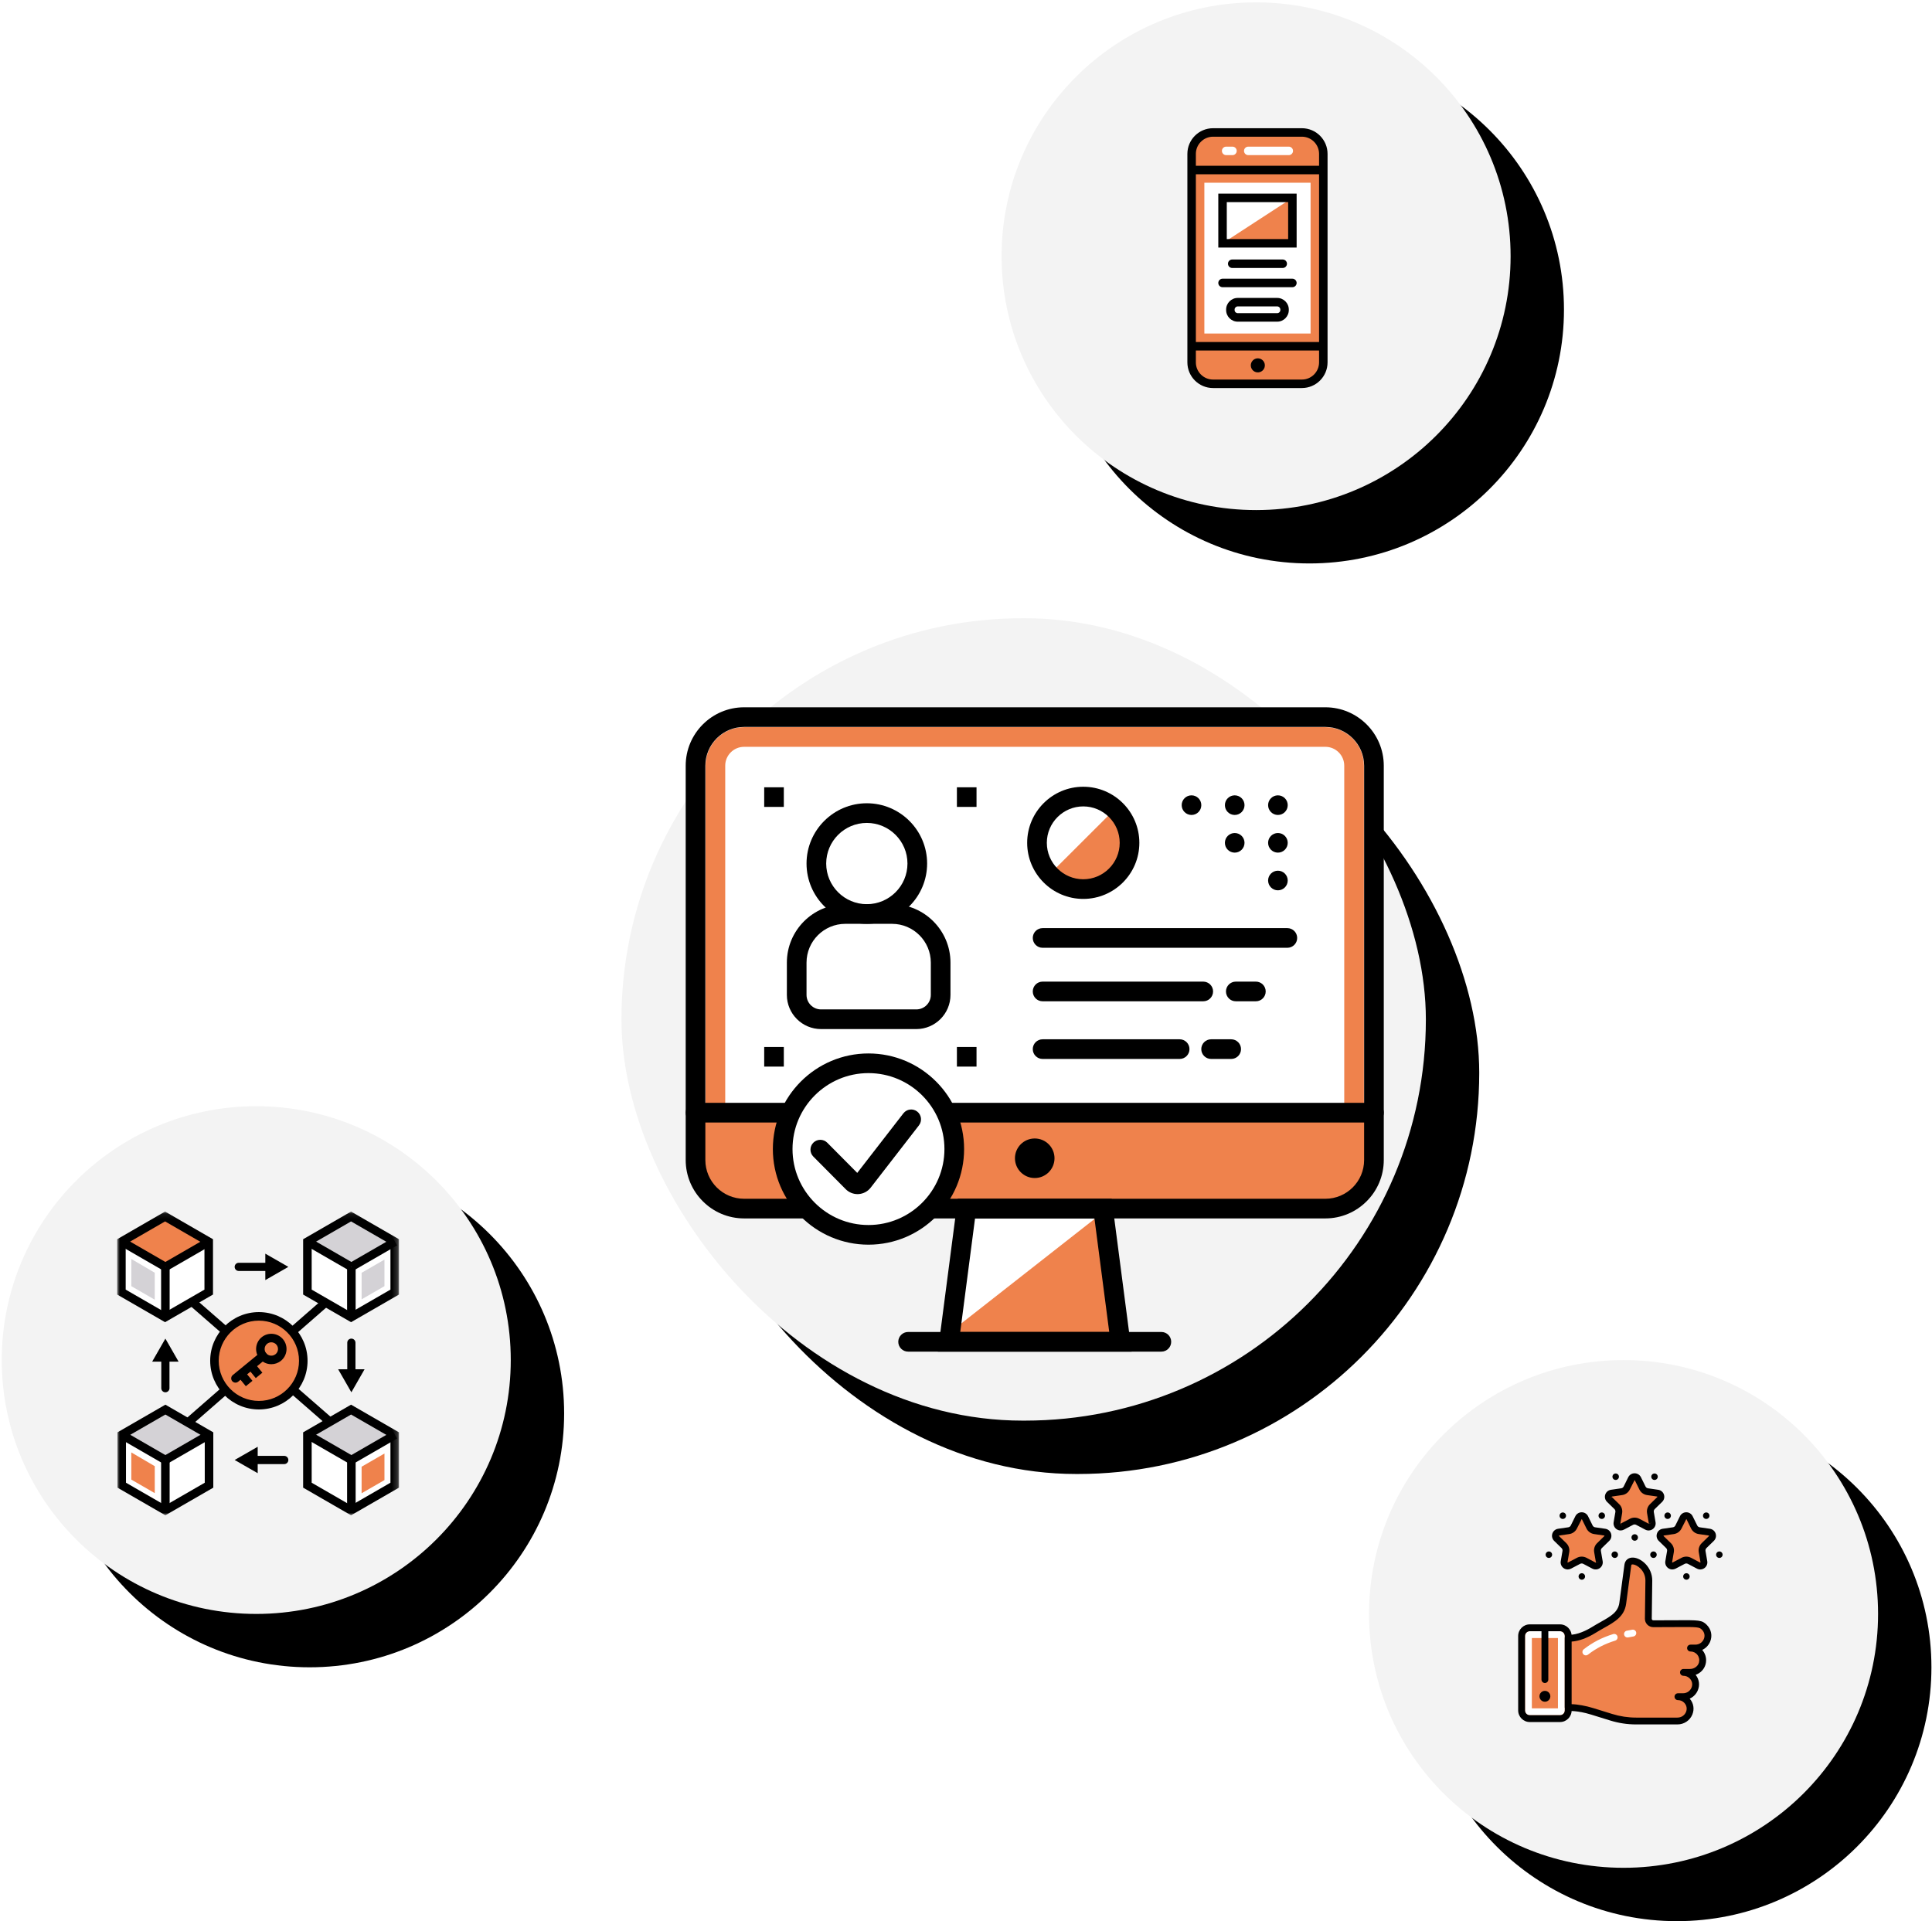 <?xml version="1.0" encoding="UTF-8"?>
<svg width="362px" height="360px" viewBox="0 0 362 360" version="1.1" xmlns="http://www.w3.org/2000/svg" xmlns:xlink="http://www.w3.org/1999/xlink">
    <!-- Generator: Sketch 55.1 (78136) - https://sketchapp.com -->
    <title>Illustration/EvaluationHero</title>
    <desc>Created with Sketch.</desc>
    <defs>
        <ellipse id="path-1" cx="48.414" cy="47.571" rx="47.687" ry="47.571"></ellipse>
        <filter x="-5.2%" y="-5.3%" width="121.0%" height="121.0%" filterUnits="objectBoundingBox" id="filter-2">
            <feOffset dx="10" dy="10" in="SourceAlpha" result="shadowOffsetOuter1"></feOffset>
            <feColorMatrix values="0 0 0 0 0   0 0 0 0 0   0 0 0 0 0  0 0 0 0.1 0" type="matrix" in="shadowOffsetOuter1"></feColorMatrix>
        </filter>
        <polygon id="path-3" points="0 49.227 49.227 49.227 49.227 -5.68434189e-14 0 -5.68434189e-14"></polygon>
        <ellipse id="path-5" cx="47.687" cy="47.571" rx="47.687" ry="47.571"></ellipse>
        <filter x="-5.2%" y="-5.3%" width="121.0%" height="121.0%" filterUnits="objectBoundingBox" id="filter-6">
            <feOffset dx="10" dy="10" in="SourceAlpha" result="shadowOffsetOuter1"></feOffset>
            <feColorMatrix values="0 0 0 0 0   0 0 0 0 0   0 0 0 0 0  0 0 0 0.1 0" type="matrix" in="shadowOffsetOuter1"></feColorMatrix>
        </filter>
        <polygon id="path-7" points="0 56.783 56.783 56.783 56.783 0 0 0"></polygon>
        <rect id="path-9" x="0.304" y="0.304" width="150.724" height="150.359" rx="75.179"></rect>
        <filter x="-3.3%" y="-3.3%" width="113.3%" height="113.3%" filterUnits="objectBoundingBox" id="filter-10">
            <feOffset dx="10" dy="10" in="SourceAlpha" result="shadowOffsetOuter1"></feOffset>
            <feColorMatrix values="0 0 0 0 0   0 0 0 0 0   0 0 0 0 0  0 0 0 0.1 0" type="matrix" in="shadowOffsetOuter1"></feColorMatrix>
        </filter>
        <polygon id="path-11" points="0 141.893 141.461 141.893 141.461 0.432 0 0.432"></polygon>
        <ellipse id="path-13" cx="47.687" cy="47.571" rx="47.687" ry="47.571"></ellipse>
        <filter x="-5.2%" y="-5.3%" width="121.0%" height="121.0%" filterUnits="objectBoundingBox" id="filter-14">
            <feOffset dx="10" dy="10" in="SourceAlpha" result="shadowOffsetOuter1"></feOffset>
            <feColorMatrix values="0 0 0 0 0   0 0 0 0 0   0 0 0 0 0  0 0 0 0.1 0" type="matrix" in="shadowOffsetOuter1"></feColorMatrix>
        </filter>
        <polygon id="path-15" points="0 57 52.807 57 52.807 0.083 0 0.083"></polygon>
    </defs>
    <g id="BTTV" stroke="none" stroke-width="1" fill="none" fill-rule="evenodd">
        <g id="Desktop/Features/Evaluation" transform="translate(-641, -252)">
            <g id="Herp-Copy" transform="translate(0, 103)">
                <g id="Illustration/EvaluationHero" transform="translate(626, 135)">
                    <g id="Hero-Image" transform="translate(15.328, 14.016)">
                        <g id="Group-4" transform="translate(255.464, 254.845)">
                            <g id="Oval-Copy-3">
                                <use fill="black" fill-opacity="1" filter="url(#filter-2)" xlink:href="#path-1"></use>
                                <use fill="#F3F3F3" fill-rule="evenodd" xlink:href="#path-1"></use>
                            </g>
                            <g id="Illustration/Vetting" transform="translate(20.313, 19.538)">
                                <g id="Group-30" transform="translate(3.868, 0.204)">
                                    <path d="M13.863,31.961 L13.863,45.91 C13.863,46.758 13.175,47.446 12.327,47.446 L6.664,47.446 C5.816,47.446 5.129,46.758 5.129,45.91 L5.129,31.961 C5.129,31.113 5.816,30.425 6.664,30.425 L12.327,30.425 C13.175,30.425 13.863,31.113 13.863,31.961" id="Fill-1" fill="#EF824C"></path>
                                    <mask id="mask-4" fill="white">
                                        <use xlink:href="#path-3"></use>
                                    </mask>
                                    <g id="Clip-4"></g>
                                    <path d="M7.051,45.523 L11.94,45.523 L11.94,32.348 L7.051,32.348 L7.051,45.523 Z M12.327,46.805 L6.664,46.805 C6.171,46.805 5.77,46.404 5.77,45.91 L5.77,31.961 C5.77,31.468 6.171,31.066 6.664,31.066 L12.327,31.066 C12.82,31.066 13.222,31.468 13.222,31.961 L13.222,45.91 C13.222,46.404 12.82,46.805 12.327,46.805 L12.327,46.805 Z" id="Fill-3" fill="#FFFFFF" mask="url(#mask-4)"></path>
                                    <path d="M10.514,43.263 C10.514,42.7 10.058,42.244 9.495,42.244 C8.933,42.244 8.477,42.7 8.477,43.263 C8.477,43.825 8.933,44.281 9.495,44.281 C10.058,44.281 10.514,43.825 10.514,43.263" id="Fill-5" fill="#000000" mask="url(#mask-4)"></path>
                                    <path d="M6.664,31.066 C6.171,31.066 5.77,31.468 5.77,31.961 L5.77,45.91 C5.77,46.404 6.171,46.805 6.664,46.805 L12.327,46.805 C12.82,46.805 13.222,46.404 13.222,45.91 L13.222,31.961 C13.222,31.468 12.82,31.066 12.327,31.066 L6.664,31.066 Z M12.327,48.087 L6.664,48.087 C5.464,48.087 4.488,47.11 4.488,45.91 L4.488,31.961 C4.488,30.761 5.464,29.784 6.664,29.784 L12.327,29.784 C13.527,29.784 14.504,30.761 14.504,31.961 L14.504,45.91 C14.504,47.11 13.527,48.087 12.327,48.087 L12.327,48.087 Z" id="Fill-6" fill="#000000" mask="url(#mask-4)"></path>
                                    <path d="M13.863,32.387 C14.031,32.365 15.792,32.604 18.702,30.8 C21.356,29.158 23.737,28.416 24.084,25.817 L25.034,18.688 C25.282,16.835 28.97,18.482 28.97,21.579 L28.876,28.724 C28.869,29.243 29.29,29.668 29.81,29.668 C38.079,29.668 38.476,29.436 39.376,30.336 C40.841,31.801 39.728,34.225 37.667,34.225 L36.783,34.225 C38.274,34.225 39.37,35.64 38.982,37.099 C38.712,38.114 37.735,38.782 36.684,38.782 L35.457,38.782 C36.084,38.782 36.653,39.036 37.067,39.45 C38.532,40.915 37.42,43.338 35.358,43.338 L34.424,43.338 C35.055,43.338 35.624,43.593 36.038,44.007 C37.496,45.479 36.386,47.895 34.325,47.895 L26.598,47.895 C25.012,47.895 23.436,47.657 21.922,47.187 L18.346,46.078 C15.541,45.209 13.824,45.393 13.863,45.395 L13.863,32.387 Z" id="Fill-7" fill="#EF824C" mask="url(#mask-4)"></path>
                                    <path d="M26.598,47.254 L34.325,47.254 C35.188,47.254 35.722,46.71 35.934,46.2 C36.189,45.589 36.058,44.937 35.583,44.458 C35.275,44.15 34.863,43.979 34.424,43.979 C34.07,43.979 33.784,43.692 33.784,43.338 C33.784,42.984 34.07,42.697 34.424,42.697 L35.358,42.697 L35.359,42.697 C36.222,42.697 36.756,42.151 36.969,41.639 C37.222,41.027 37.089,40.378 36.614,39.903 C36.304,39.593 35.893,39.422 35.457,39.422 C35.103,39.422 34.816,39.136 34.816,38.782 C34.816,38.428 35.103,38.141 35.457,38.141 L36.684,38.141 C37.471,38.141 38.177,37.633 38.363,36.934 C38.496,36.433 38.392,35.912 38.079,35.505 C37.767,35.099 37.294,34.866 36.783,34.866 C36.428,34.866 36.142,34.579 36.142,34.225 C36.142,33.871 36.428,33.584 36.783,33.584 L37.667,33.584 C38.531,33.584 39.065,33.037 39.277,32.525 C39.531,31.913 39.398,31.265 38.923,30.79 C38.419,30.285 38.186,30.261 33.93,30.292 C32.833,30.299 31.496,30.291 29.81,30.309 C29.385,30.309 28.987,30.142 28.688,29.84 C28.391,29.538 28.23,29.139 28.235,28.716 L28.329,21.57 C28.329,19.72 26.787,18.604 25.994,18.551 C25.705,18.534 25.688,18.638 25.67,18.772 L24.719,25.902 C24.399,28.3 22.618,29.303 20.555,30.463 C20.064,30.739 19.556,31.025 19.039,31.345 C17.418,32.35 15.894,32.909 14.504,33.011 L14.504,44.741 C15.58,44.757 17.203,45.053 18.535,45.466 L22.112,46.575 C23.566,47.026 25.075,47.254 26.598,47.254 M34.325,48.536 L26.593,48.536 L26.592,48.536 C24.942,48.536 23.307,48.288 21.732,47.799 L18.156,46.691 C15.555,45.885 13.963,46.028 13.948,46.03 L13.869,45.395 L13.222,45.396 L13.222,32.355 C13.222,32.001 13.509,31.714 13.863,31.714 C13.932,31.714 13.999,31.725 14.061,31.746 C15.637,31.74 17.266,30.935 18.364,30.255 C18.904,29.921 19.424,29.629 19.926,29.346 C21.835,28.272 23.213,27.497 23.448,25.732 L24.399,18.603 C24.515,17.734 25.176,17.21 26.08,17.272 C27.554,17.37 29.611,19.056 29.611,21.579 L29.517,28.732 C29.515,28.837 29.569,28.907 29.601,28.939 C29.634,28.973 29.711,29.023 29.823,29.027 C31.486,29.027 32.829,29.017 33.922,29.01 C38.447,28.979 38.922,28.975 39.829,29.883 C40.671,30.725 40.913,31.925 40.462,33.015 C40.171,33.717 39.635,34.263 38.973,34.575 C39.015,34.623 39.056,34.672 39.095,34.724 C39.653,35.449 39.838,36.375 39.602,37.263 C39.355,38.194 38.645,38.92 37.74,39.241 C38.401,40.062 38.563,41.14 38.153,42.129 C37.858,42.842 37.308,43.395 36.631,43.704 C37.358,44.541 37.545,45.668 37.117,46.694 C36.651,47.813 35.555,48.536 34.325,48.536" id="Fill-8" fill="#000000" mask="url(#mask-4)"></path>
                                    <path d="M9.495,40.772 C9.141,40.772 8.855,40.485 8.855,40.131 L8.855,30.761 C8.855,30.407 9.141,30.12 9.495,30.12 C9.849,30.12 10.136,30.407 10.136,30.761 L10.136,40.131 C10.136,40.485 9.849,40.772 9.495,40.772" id="Fill-9" fill="#000000" mask="url(#mask-4)"></path>
                                    <path d="M26.918,2.498 L27.773,4.231 C27.957,4.603 28.312,4.861 28.723,4.921 L30.636,5.199 C31.199,5.281 31.424,5.974 31.016,6.371 L29.632,7.72 C29.335,8.01 29.199,8.427 29.27,8.836 L29.596,10.742 C29.693,11.303 29.103,11.731 28.599,11.466 L26.888,10.567 C26.521,10.374 26.082,10.374 25.715,10.567 L24.004,11.466 C23.5,11.731 22.91,11.303 23.007,10.742 L23.333,8.836 C23.403,8.427 23.268,8.01 22.971,7.72 L21.586,6.371 C21.179,5.974 21.404,5.281 21.967,5.199 L23.88,4.921 C24.291,4.861 24.646,4.603 24.83,4.231 L25.685,2.498 C25.937,1.987 26.666,1.987 26.918,2.498" id="Fill-10" fill="#EF824C" mask="url(#mask-4)"></path>
                                    <path d="M22.034,5.912 L23.418,7.261 C23.866,7.699 24.071,8.328 23.965,8.945 L23.638,10.85 L24.004,11.466 L23.705,10.899 L25.417,9.999 C25.97,9.708 26.632,9.708 27.186,9.999 L28.898,10.899 L29.597,10.742 L28.965,10.85 L28.638,8.945 C28.532,8.328 28.736,7.699 29.185,7.261 L30.569,5.912 L30.544,5.833 L28.63,5.555 C28.011,5.466 27.476,5.077 27.199,4.515 L26.343,2.781 C26.338,2.77 26.33,2.756 26.301,2.756 L25.404,4.515 C25.127,5.077 24.592,5.465 23.973,5.555 L22.059,5.833 L21.586,6.371 L22.034,5.912 Z M23.683,12.188 C23.408,12.188 23.136,12.102 22.903,11.932 C22.491,11.633 22.289,11.135 22.375,10.633 L22.702,8.728 C22.736,8.527 22.669,8.322 22.523,8.179 L21.139,6.83 C20.774,6.474 20.645,5.953 20.803,5.469 C20.96,4.984 21.371,4.638 21.875,4.565 L23.788,4.287 C23.99,4.257 24.165,4.13 24.255,3.948 L25.11,2.214 C25.336,1.757 25.792,1.474 26.301,1.474 C26.81,1.474 27.267,1.757 27.493,2.214 L28.348,3.947 C28.439,4.13 28.613,4.257 28.815,4.287 L30.728,4.565 C31.232,4.638 31.642,4.984 31.8,5.469 C31.957,5.953 31.829,6.474 31.464,6.83 L30.08,8.179 C29.934,8.322 29.867,8.527 29.901,8.728 L30.228,10.633 C30.315,11.135 30.112,11.633 29.7,11.933 C29.288,12.231 28.752,12.271 28.301,12.034 L26.59,11.134 C26.409,11.039 26.193,11.039 26.013,11.134 L24.302,12.034 C24.106,12.137 23.894,12.188 23.683,12.188 L23.683,12.188 Z" id="Fill-11" fill="#000000" mask="url(#mask-4)"></path>
                                    <path d="M24.965,32.242 C24.665,32.242 24.397,32.031 24.337,31.726 C24.268,31.378 24.494,31.041 24.841,30.973 C25.177,30.906 25.519,30.844 25.868,30.785 C26.218,30.728 26.547,30.962 26.606,31.311 C26.665,31.66 26.43,31.991 26.081,32.05 C25.744,32.106 25.414,32.166 25.09,32.23 C25.048,32.238 25.006,32.242 24.965,32.242 M17.171,35.595 C16.98,35.595 16.791,35.51 16.664,35.347 C16.447,35.067 16.498,34.665 16.778,34.447 C18.443,33.154 20.194,32.251 22.289,31.605 C22.627,31.5 22.986,31.69 23.09,32.029 C23.195,32.367 23.005,32.726 22.667,32.83 C20.724,33.429 19.103,34.264 17.564,35.46 C17.447,35.55 17.309,35.595 17.171,35.595" id="Fill-12" fill="#FFFFFF" mask="url(#mask-4)"></path>
                                    <path d="M20.152,8.813 L20.152,8.813 C19.816,8.813 19.544,9.086 19.544,9.421 C19.544,9.757 19.816,10.03 20.152,10.03 C20.488,10.03 20.76,9.757 20.76,9.421 C20.76,9.086 20.488,8.813 20.152,8.813" id="Fill-13" fill="#000000" mask="url(#mask-4)"></path>
                                    <path d="M22.76,1.507 L22.76,1.507 C22.425,1.507 22.152,1.779 22.152,2.115 C22.152,2.45 22.425,2.723 22.76,2.723 C23.096,2.723 23.368,2.45 23.368,2.115 C23.368,1.779 23.096,1.507 22.76,1.507" id="Fill-14" fill="#000000" mask="url(#mask-4)"></path>
                                    <path d="M30.036,1.507 L30.036,1.507 C29.701,1.507 29.428,1.779 29.428,2.115 C29.428,2.45 29.701,2.723 30.036,2.723 C30.372,2.723 30.644,2.45 30.644,2.115 C30.644,1.779 30.372,1.507 30.036,1.507" id="Fill-15" fill="#000000" mask="url(#mask-4)"></path>
                                    <path d="M32.497,8.813 L32.497,8.813 C32.161,8.813 31.889,9.086 31.889,9.421 C31.889,9.757 32.161,10.03 32.497,10.03 C32.832,10.03 33.105,9.757 33.105,9.421 C33.105,9.086 32.832,8.813 32.497,8.813" id="Fill-16" fill="#000000" mask="url(#mask-4)"></path>
                                    <path d="M26.324,12.894 L26.324,12.894 C25.988,12.894 25.716,13.167 25.716,13.502 C25.716,13.838 25.988,14.11 26.324,14.11 C26.66,14.11 26.932,13.838 26.932,13.502 C26.932,13.167 26.66,12.894 26.324,12.894" id="Fill-17" fill="#000000" mask="url(#mask-4)"></path>
                                    <path d="M17.007,9.805 L17.863,11.538 C18.046,11.91 18.401,12.168 18.812,12.228 L20.725,12.506 C21.289,12.588 21.514,13.28 21.106,13.678 L19.722,15.027 C19.425,15.317 19.289,15.734 19.359,16.143 L19.686,18.049 C19.782,18.61 19.193,19.038 18.689,18.773 L16.978,17.874 C16.61,17.681 16.172,17.681 15.804,17.874 L14.093,18.773 C13.589,19.038 13,18.61 13.096,18.049 L13.423,16.143 C13.493,15.734 13.357,15.317 13.06,15.027 L11.676,13.678 C11.268,13.28 11.493,12.588 12.057,12.506 L13.97,12.228 C14.38,12.168 14.736,11.91 14.919,11.538 L15.775,9.805 C16.027,9.294 16.755,9.294 17.007,9.805" id="Fill-18" fill="#EF824C" mask="url(#mask-4)"></path>
                                    <path d="M16.391,17.088 C16.695,17.088 16.999,17.161 17.276,17.306 L18.987,18.206 L19.686,18.049 L19.054,18.157 L18.728,16.252 C18.621,15.635 18.826,15.005 19.275,14.568 L20.658,13.219 L20.633,13.14 L18.72,12.862 C18.101,12.772 17.565,12.383 17.288,11.822 L16.432,10.088 C16.427,10.077 16.42,10.063 16.391,10.063 L15.494,11.822 C15.217,12.383 14.682,12.772 14.062,12.862 L12.149,13.14 L12.123,13.219 L13.508,14.569 C13.956,15.005 14.16,15.634 14.054,16.252 L13.728,18.157 L13.795,18.206 L15.506,17.306 C15.783,17.161 16.087,17.088 16.391,17.088 M13.772,19.495 C13.498,19.495 13.225,19.409 12.993,19.24 C12.581,18.94 12.378,18.442 12.464,17.94 L12.791,16.035 C12.826,15.834 12.759,15.629 12.613,15.487 L11.228,14.137 C10.864,13.781 10.735,13.26 10.892,12.775 C11.05,12.291 11.461,11.945 11.965,11.871 L13.878,11.594 C14.079,11.564 14.254,11.438 14.344,11.255 L15.2,9.521 C15.425,9.064 15.882,8.781 16.391,8.781 C16.9,8.781 17.356,9.064 17.582,9.521 L18.438,11.254 C18.528,11.437 18.702,11.564 18.904,11.594 L20.817,11.871 C21.321,11.945 21.732,12.291 21.89,12.775 C22.047,13.26 21.918,13.782 21.553,14.137 L20.169,15.486 C20.023,15.629 19.956,15.834 19.991,16.035 L20.318,17.94 C20.404,18.442 20.201,18.941 19.789,19.24 C19.376,19.539 18.84,19.577 18.39,19.341 L16.679,18.441 C16.498,18.346 16.283,18.346 16.103,18.441 L14.391,19.341 C14.195,19.444 13.983,19.495 13.772,19.495" id="Fill-19" fill="#000000" mask="url(#mask-4)"></path>
                                    <path d="M10.241,16.12 L10.241,16.12 C9.905,16.12 9.633,16.393 9.633,16.728 C9.633,17.064 9.905,17.336 10.241,17.336 C10.577,17.336 10.849,17.064 10.849,16.728 C10.849,16.393 10.577,16.12 10.241,16.12" id="Fill-20" fill="#000000" mask="url(#mask-4)"></path>
                                    <path d="M12.85,8.813 L12.85,8.813 C12.514,8.813 12.242,9.086 12.242,9.421 C12.242,9.757 12.514,10.03 12.85,10.03 C13.186,10.03 13.458,9.757 13.458,9.421 C13.458,9.086 13.186,8.813 12.85,8.813" id="Fill-21" fill="#000000" mask="url(#mask-4)"></path>
                                    <path d="M22.586,16.12 L22.586,16.12 C22.25,16.12 21.978,16.393 21.978,16.728 C21.978,17.064 22.25,17.336 22.586,17.336 C22.922,17.336 23.194,17.064 23.194,16.728 C23.194,16.393 22.922,16.12 22.586,16.12" id="Fill-22" fill="#000000" mask="url(#mask-4)"></path>
                                    <path d="M16.414,20.201 L16.414,20.201 C16.078,20.201 15.806,20.474 15.806,20.809 C15.806,21.145 16.078,21.417 16.414,21.417 C16.75,21.417 17.022,21.145 17.022,20.809 C17.022,20.474 16.75,20.201 16.414,20.201" id="Fill-23" fill="#000000" mask="url(#mask-4)"></path>
                                    <path d="M36.605,9.805 L37.461,11.538 C37.644,11.91 37.999,12.168 38.41,12.228 L40.323,12.506 C40.887,12.588 41.112,13.28 40.704,13.678 L39.32,15.027 C39.023,15.317 38.887,15.734 38.957,16.143 L39.284,18.049 C39.38,18.61 38.791,19.038 38.287,18.773 L36.576,17.874 C36.208,17.681 35.77,17.681 35.402,17.874 L33.691,18.773 C33.187,19.038 32.598,18.61 32.694,18.049 L33.021,16.143 C33.091,15.734 32.955,15.317 32.658,15.027 L31.274,13.678 C30.866,13.28 31.091,12.588 31.655,12.506 L33.568,12.228 C33.978,12.168 34.334,11.91 34.517,11.538 L35.373,9.805 C35.625,9.294 36.353,9.294 36.605,9.805" id="Fill-24" fill="#EF824C" mask="url(#mask-4)"></path>
                                    <path d="M35.989,17.088 C36.293,17.088 36.597,17.161 36.874,17.306 L38.585,18.206 L38.652,18.157 L38.325,16.252 C38.219,15.634 38.424,15.005 38.873,14.568 L40.257,13.219 L40.231,13.14 L38.318,12.862 C37.698,12.772 37.163,12.383 36.886,11.821 L36.03,10.088 C36.025,10.077 36.018,10.063 35.989,10.063 L35.092,11.822 C34.815,12.383 34.28,12.772 33.66,12.862 L31.747,13.14 L31.721,13.219 L33.106,14.569 C33.554,15.006 33.758,15.635 33.652,16.252 L33.326,18.157 C33.326,18.157 33.393,18.206 33.393,18.206 L35.104,17.306 C35.381,17.161 35.685,17.088 35.989,17.088 M33.37,19.495 C33.096,19.495 32.824,19.409 32.591,19.24 C32.178,18.94 31.976,18.442 32.062,17.94 L32.389,16.035 C32.423,15.834 32.357,15.629 32.211,15.486 L30.827,14.137 C30.462,13.781 30.333,13.26 30.49,12.775 C30.648,12.291 31.059,11.945 31.563,11.871 L33.476,11.594 C33.678,11.564 33.852,11.438 33.942,11.255 L34.798,9.521 C35.023,9.064 35.48,8.781 35.989,8.781 C36.498,8.781 36.955,9.064 37.18,9.521 L38.036,11.254 C38.126,11.438 38.3,11.564 38.502,11.594 L40.415,11.871 C40.919,11.945 41.33,12.291 41.487,12.775 C41.645,13.26 41.516,13.781 41.151,14.137 L39.767,15.486 C39.621,15.629 39.554,15.834 39.589,16.035 L39.915,17.94 C40.002,18.442 39.799,18.94 39.387,19.24 C38.975,19.539 38.439,19.578 37.988,19.341 L36.277,18.441 C36.097,18.346 35.881,18.346 35.7,18.441 L33.989,19.341 C33.794,19.444 33.581,19.495 33.37,19.495" id="Fill-25" fill="#000000" mask="url(#mask-4)"></path>
                                    <path d="M29.839,16.12 L29.839,16.12 C29.503,16.12 29.231,16.393 29.231,16.728 C29.231,17.064 29.503,17.336 29.839,17.336 C30.175,17.336 30.447,17.064 30.447,16.728 C30.447,16.393 30.175,16.12 29.839,16.12" id="Fill-26" fill="#000000" mask="url(#mask-4)"></path>
                                    <path d="M39.724,8.813 L39.724,8.813 C39.388,8.813 39.116,9.086 39.116,9.421 C39.116,9.757 39.388,10.03 39.724,10.03 C40.06,10.03 40.332,9.757 40.332,9.421 C40.332,9.086 40.06,8.813 39.724,8.813" id="Fill-27" fill="#000000" mask="url(#mask-4)"></path>
                                    <path d="M42.184,16.12 L42.184,16.12 C41.848,16.12 41.576,16.393 41.576,16.728 C41.576,17.064 41.848,17.336 42.184,17.336 C42.52,17.336 42.792,17.064 42.792,16.728 C42.792,16.393 42.52,16.12 42.184,16.12" id="Fill-28" fill="#000000" mask="url(#mask-4)"></path>
                                    <path d="M36.012,20.201 L36.012,20.201 C35.676,20.201 35.404,20.474 35.404,20.809 C35.404,21.145 35.676,21.417 36.012,21.417 C36.347,21.417 36.62,21.145 36.62,20.809 C36.62,20.474 36.347,20.201 36.012,20.201" id="Fill-29" fill="#000000" mask="url(#mask-4)"></path>
                                </g>
                            </g>
                        </g>
                        <g id="Group-7" transform="translate(187.34, 0.425)">
                            <g id="Oval-Copy-3">
                                <use fill="black" fill-opacity="1" filter="url(#filter-6)" xlink:href="#path-5"></use>
                                <use fill="#F3F3F3" fill-rule="evenodd" xlink:href="#path-5"></use>
                            </g>
                            <g id="Illustration/App" transform="translate(19.586, 19.538)">
                                <g id="Group-17">
                                    <path d="M40.762,44.97 L40.762,47.992 C40.762,50.211 38.964,52.003 36.751,52.003 L20.101,52.003 C17.883,52.003 16.091,50.211 16.091,47.992 L16.091,44.97 L40.762,44.97 Z" id="Fill-1" fill="#EF824C"></path>
                                    <path d="M40.694,8.79 L40.694,11.812 L16.023,11.812 L16.023,8.79 C16.023,6.578 17.815,4.78 20.033,4.78 L36.684,4.78 C38.896,4.78 40.694,6.578 40.694,8.79" id="Fill-3" fill="#EF824C"></path>
                                    <mask id="mask-8" fill="white">
                                        <use xlink:href="#path-7"></use>
                                    </mask>
                                    <g id="Clip-6"></g>
                                    <polygon id="Fill-5" fill="#EF824C" mask="url(#mask-8)" points="16.023 44.905 40.694 44.905 40.694 11.877 16.023 11.877"></polygon>
                                    <polygon id="Fill-7" fill="#FFFFFF" mask="url(#mask-8)" points="18.408 42.521 38.309 42.521 38.309 14.262 18.408 14.262"></polygon>
                                    <path d="M39.901,11.084 L16.816,11.084 L16.816,8.855 C16.816,7.081 18.26,5.637 20.034,5.637 L36.683,5.637 C38.457,5.637 39.901,7.081 39.901,8.855 L39.901,11.084 Z M16.816,44.109 L39.901,44.109 L39.901,12.674 L16.816,12.674 L16.816,44.109 Z M39.901,47.927 C39.901,49.702 38.457,51.145 36.683,51.145 L20.034,51.145 C18.26,51.145 16.816,49.702 16.816,47.927 L16.816,45.699 L39.901,45.699 L39.901,47.927 Z M36.683,4.047 L20.034,4.047 C17.383,4.047 15.226,6.204 15.226,8.855 L15.226,47.927 C15.226,50.579 17.383,52.735 20.034,52.735 L36.683,52.735 C39.334,52.735 41.491,50.579 41.491,47.927 L41.491,8.855 C41.491,6.204 39.334,4.047 36.683,4.047 L36.683,4.047 Z" id="Fill-8" fill="#000000" mask="url(#mask-8)"></path>
                                    <path d="M29.289,47.49 C28.739,47.014 27.907,47.073 27.43,47.623 C26.954,48.174 27.013,49.006 27.563,49.483 C28.114,49.959 28.946,49.9 29.422,49.349 C29.899,48.799 29.839,47.967 29.289,47.49" id="Fill-9" fill="#000000" mask="url(#mask-8)"></path>
                                    <path d="M23.675,9.091 L22.492,9.091 C22.053,9.091 21.697,8.735 21.697,8.296 C21.697,7.857 22.053,7.501 22.492,7.501 L23.675,7.501 C24.114,7.501 24.47,7.857 24.47,8.296 C24.47,8.735 24.114,9.091 23.675,9.091 M34.225,9.091 L26.632,9.091 C26.194,9.091 25.838,8.735 25.838,8.296 C25.838,7.857 26.194,7.501 26.632,7.501 L34.225,7.501 C34.664,7.501 35.02,7.857 35.02,8.296 C35.02,8.735 34.664,9.091 34.225,9.091" id="Fill-10" fill="#FFFFFF" mask="url(#mask-8)"></path>
                                    <path d="M33.09,30.237 L23.627,30.237 C23.187,30.237 22.832,29.881 22.832,29.442 C22.832,29.002 23.187,28.646 23.627,28.646 L33.09,28.646 C33.529,28.646 33.885,29.002 33.885,29.442 C33.885,29.881 33.529,30.237 33.09,30.237" id="Fill-11" fill="#000000" mask="url(#mask-8)"></path>
                                    <path d="M34.902,33.838 L21.815,33.838 C21.376,33.838 21.02,33.482 21.02,33.043 C21.02,32.604 21.376,32.248 21.815,32.248 L34.902,32.248 C35.341,32.248 35.697,32.604 35.697,33.043 C35.697,33.482 35.341,33.838 34.902,33.838" id="Fill-12" fill="#000000" mask="url(#mask-8)"></path>
                                    <path d="M24.664,37.439 C24.34,37.439 24.076,37.702 24.076,38.027 L24.076,38.12 C24.076,38.444 24.34,38.708 24.664,38.708 L32.053,38.708 C32.378,38.708 32.642,38.444 32.642,38.12 L32.642,38.027 C32.642,37.702 32.378,37.439 32.053,37.439 L24.664,37.439 Z M32.053,40.298 L24.664,40.298 C23.463,40.298 22.486,39.321 22.486,38.12 L22.486,38.027 C22.486,36.826 23.463,35.849 24.664,35.849 L32.053,35.849 C33.254,35.849 34.231,36.826 34.231,38.027 L34.231,38.12 C34.231,39.321 33.254,40.298 32.053,40.298 L32.053,40.298 Z" id="Fill-13" fill="#000000" mask="url(#mask-8)"></path>
                                    <polygon id="Fill-14" fill="#EF824C" mask="url(#mask-8)" points="21.815 25.616 34.902 25.616 34.902 17.1"></polygon>
                                    <path d="M22.61,24.821 L34.107,24.821 L34.107,17.895 L22.61,17.895 L22.61,24.821 Z M21.02,26.411 L35.696,26.411 L35.696,16.305 L21.02,16.305 L21.02,26.411 Z" id="Fill-15" fill="#000000" mask="url(#mask-8)"></path>
                                </g>
                            </g>
                        </g>
                        <g id="Group-8" transform="translate(115.81, 115.53)">
                            <g id="Rectangle">
                                <use fill="black" fill-opacity="1" filter="url(#filter-10)" xlink:href="#path-9"></use>
                                <use fill="#F3F3F3" fill-rule="evenodd" xlink:href="#path-9"></use>
                            </g>
                            <g id="Illustration/Evaluate" transform="translate(3.761, 2.903)">
                                <g id="Group-48" transform="translate(1.554, 1.036)">
                                    <polygon id="Fill-1" fill="#FFFFFF" points="85.231 106.99 59.621 106.99 56.369 131.953 88.483 131.953"></polygon>
                                    <polygon id="Fill-2" fill="#EF824C" points="84.827 107.996 54.271 131.954 88.483 131.954"></polygon>
                                    <g id="Group-47" transform="translate(0, 0.056)">
                                        <path d="M131.493,14.839 L13.359,14.839 C10.878,14.839 8.867,16.85 8.867,19.33 L8.867,102.444 C8.867,104.924 10.878,106.935 13.359,106.935 L131.493,106.935 C133.973,106.935 135.984,104.924 135.984,102.444 L135.984,19.33 C135.984,16.85 133.973,14.839 131.493,14.839" id="Fill-3" fill="#FFFFFF"></path>
                                        <path d="M17.969,20.404 C16.019,20.404 14.433,21.991 14.433,23.941 L14.433,97.833 C14.433,99.783 16.019,101.369 17.969,101.369 L126.882,101.369 C128.832,101.369 130.419,99.783 130.419,97.833 L130.419,23.941 C130.419,21.991 128.832,20.404 126.882,20.404 L17.969,20.404 Z M126.882,105.054 L17.969,105.054 C13.988,105.054 10.749,101.814 10.749,97.833 L10.749,23.941 C10.749,19.959 13.988,16.72 17.969,16.72 L126.882,16.72 C130.863,16.72 134.103,19.959 134.103,23.941 L134.103,97.833 C134.103,101.814 130.863,105.054 126.882,105.054 L126.882,105.054 Z" id="Fill-5" fill="#EF824C"></path>
                                        <path d="M135.989,88.966 L135.989,97.832 C135.989,102.855 131.907,106.937 126.884,106.937 L17.973,106.937 C12.95,106.937 8.868,102.855 8.868,97.832 L8.868,88.966 L135.989,88.966 Z" id="Fill-7" fill="#EF824C"></path>
                                        <path d="M17.969,16.681 C13.966,16.681 10.709,19.938 10.709,23.941 L10.709,97.833 C10.709,101.837 13.966,105.093 17.969,105.093 L126.883,105.093 C130.886,105.093 134.142,101.837 134.142,97.833 L134.142,23.941 C134.142,19.938 130.886,16.681 126.883,16.681 L17.969,16.681 Z M126.883,108.777 L17.969,108.777 C11.935,108.777 7.026,103.868 7.026,97.833 L7.026,23.941 C7.026,17.907 11.935,12.997 17.969,12.997 L126.883,12.997 C132.917,12.997 137.826,17.907 137.826,23.941 L137.826,97.833 C137.826,103.868 132.917,108.777 126.883,108.777 L126.883,108.777 Z" id="Fill-9" fill="#000000"></path>
                                        <path d="M135.984,90.802 L8.868,90.802 C7.85,90.802 7.026,89.977 7.026,88.959 C7.026,87.942 7.85,87.117 8.868,87.117 L135.984,87.117 C137.002,87.117 137.826,87.942 137.826,88.959 C137.826,89.977 137.002,90.802 135.984,90.802" id="Fill-11" fill="#000000"></path>
                                        <path d="M58.466,130.056 L86.385,130.056 L83.614,108.777 L61.239,108.777 L58.466,130.056 Z M90.58,133.739 L54.271,133.739 L58.003,105.093 L86.848,105.093 L90.58,133.739 Z" id="Fill-13" fill="#000000"></path>
                                        <path d="M96.152,133.739 L48.7,133.739 C47.682,133.739 46.857,132.915 46.857,131.898 C46.857,130.88 47.682,130.055 48.7,130.055 L96.152,130.055 C97.17,130.055 97.994,130.88 97.994,131.898 C97.994,132.915 97.17,133.739 96.152,133.739" id="Fill-15" fill="#000000"></path>
                                        <path d="M76.131,97.501 C76.131,95.455 74.472,93.796 72.426,93.796 C70.379,93.796 68.72,95.455 68.72,97.501 C68.72,99.547 70.379,101.207 72.426,101.207 C74.472,101.207 76.131,99.547 76.131,97.501" id="Fill-17" fill="#000000"></path>
                                        <path d="M57.349,95.78 C57.349,86.902 50.152,79.705 41.274,79.705 C32.396,79.705 25.199,86.902 25.199,95.78 C25.199,104.658 32.396,111.855 41.274,111.855 C50.152,111.855 57.349,104.658 57.349,95.78" id="Fill-19" fill="#FFFFFF"></path>
                                        <path d="M41.274,81.547 C33.427,81.547 27.041,87.932 27.041,95.779 C27.041,103.628 33.427,110.013 41.274,110.013 C49.123,110.013 55.507,103.628 55.507,95.779 C55.507,87.932 49.123,81.547 41.274,81.547 M41.274,113.697 C31.395,113.697 23.358,105.659 23.358,95.779 C23.358,85.901 31.395,77.863 41.274,77.863 C51.153,77.863 59.191,85.901 59.191,95.779 C59.191,105.659 51.153,113.697 41.274,113.697" id="Fill-21" fill="#000000"></path>
                                        <path d="M39.222,104.222 C38.396,104.222 37.599,103.892 37.013,103.302 L30.939,97.186 C30.222,96.465 30.226,95.298 30.948,94.582 C31.669,93.865 32.836,93.868 33.553,94.59 L39.169,100.246 L47.821,89.077 C48.444,88.273 49.6,88.126 50.405,88.749 C51.209,89.373 51.357,90.53 50.733,91.334 L41.684,103.015 C41.136,103.723 40.308,104.161 39.414,104.216 C39.35,104.219 39.286,104.222 39.222,104.222" id="Fill-23" fill="#000000"></path>
                                        <path d="M40.965,34.665 C36.767,34.665 33.352,38.08 33.352,42.278 C33.352,46.475 36.767,49.891 40.965,49.891 C45.163,49.891 48.579,46.475 48.579,42.278 C48.579,38.08 45.163,34.665 40.965,34.665 M40.965,53.575 C34.736,53.575 29.668,48.508 29.668,42.278 C29.668,36.049 34.736,30.981 40.965,30.981 C47.194,30.981 52.262,36.049 52.262,42.278 C52.262,48.508 47.194,53.575 40.965,53.575" id="Fill-25" fill="#000000"></path>
                                        <path d="M36.933,53.575 C32.926,53.575 29.667,56.835 29.667,60.842 L29.667,66.894 C29.667,68.392 30.886,69.611 32.384,69.611 L50.237,69.611 C51.736,69.611 52.955,68.392 52.955,66.894 L52.955,60.842 C52.955,56.835 49.694,53.575 45.688,53.575 L36.933,53.575 Z M50.237,73.295 L32.384,73.295 C28.855,73.295 25.983,70.424 25.983,66.894 L25.983,60.842 C25.983,54.804 30.895,49.891 36.933,49.891 L45.688,49.891 C51.726,49.891 56.638,54.804 56.638,60.842 L56.638,66.894 C56.638,70.424 53.767,73.295 50.237,73.295 L50.237,73.295 Z" id="Fill-27" fill="#000000"></path>
                                        <mask id="mask-12" fill="white">
                                            <use xlink:href="#path-11"></use>
                                        </mask>
                                        <g id="Clip-30"></g>
                                        <polygon id="Fill-29" fill="#000000" mask="url(#mask-12)" points="21.736 31.663 25.412 31.663 25.412 27.987 21.736 27.987"></polygon>
                                        <polygon id="Fill-31" fill="#000000" mask="url(#mask-12)" points="57.843 31.663 61.519 31.663 61.519 27.987 57.843 27.987"></polygon>
                                        <polygon id="Fill-32" fill="#000000" mask="url(#mask-12)" points="21.736 80.327 25.412 80.327 25.412 76.651 21.736 76.651"></polygon>
                                        <polygon id="Fill-33" fill="#000000" mask="url(#mask-12)" points="57.843 80.327 61.519 80.327 61.519 76.651 57.843 76.651"></polygon>
                                        <path d="M119.758,58.063 L73.9,58.063 C72.883,58.063 72.058,57.238 72.058,56.221 C72.058,55.203 72.883,54.378 73.9,54.378 L119.758,54.378 C120.775,54.378 121.6,55.203 121.6,56.221 C121.6,57.238 120.775,58.063 119.758,58.063" id="Fill-34" fill="#000000" mask="url(#mask-12)"></path>
                                        <path d="M104,68.088 L73.9,68.088 C72.883,68.088 72.058,67.263 72.058,66.246 C72.058,65.228 72.883,64.403 73.9,64.403 L104,64.403 C105.017,64.403 105.842,65.228 105.842,66.246 C105.842,67.263 105.017,68.088 104,68.088" id="Fill-35" fill="#000000" mask="url(#mask-12)"></path>
                                        <path d="M99.579,78.893 L73.9,78.893 C72.883,78.893 72.058,78.069 72.058,77.052 C72.058,76.035 72.883,75.21 73.9,75.21 L99.579,75.21 C100.596,75.21 101.421,76.035 101.421,77.052 C101.421,78.069 100.596,78.893 99.579,78.893" id="Fill-36" fill="#000000" mask="url(#mask-12)"></path>
                                        <path d="M109.236,78.893 L105.475,78.893 C104.457,78.893 103.632,78.069 103.632,77.052 C103.632,76.035 104.457,75.21 105.475,75.21 L109.236,75.21 C110.253,75.21 111.078,76.035 111.078,77.052 C111.078,78.069 110.253,78.893 109.236,78.893" id="Fill-37" fill="#000000" mask="url(#mask-12)"></path>
                                        <path d="M113.861,68.088 L110.099,68.088 C109.082,68.088 108.257,67.263 108.257,66.246 C108.257,65.228 109.082,64.403 110.099,64.403 L113.861,64.403 C114.878,64.403 115.702,65.228 115.702,66.246 C115.702,67.263 114.878,68.088 113.861,68.088" id="Fill-38" fill="#000000" mask="url(#mask-12)"></path>
                                        <path d="M77.409,46.002 L87.523,46.002 C88.42,46.002 89.147,45.276 89.147,44.381 L89.147,34.283 C89.147,32.84 87.398,32.116 86.376,33.138 L76.262,43.235 C75.239,44.256 75.964,46.002 77.409,46.002" id="Fill-39" fill="#EF824C" mask="url(#mask-12)"></path>
                                        <path d="M81.519,31.57 C77.755,31.57 74.693,34.632 74.693,38.396 C74.693,42.159 77.755,45.221 81.519,45.221 C85.282,45.221 88.345,42.159 88.345,38.396 C88.345,34.632 85.282,31.57 81.519,31.57 M81.519,48.905 C75.724,48.905 71.009,44.191 71.009,38.396 C71.009,32.6 75.724,27.885 81.519,27.885 C87.314,27.885 92.028,32.6 92.028,38.396 C92.028,44.191 87.314,48.905 81.519,48.905" id="Fill-40" fill="#000000" mask="url(#mask-12)"></path>
                                        <path d="M101.8,29.496 L101.8,29.496 C100.784,29.496 99.961,30.319 99.961,31.335 C99.961,32.35 100.784,33.173 101.8,33.173 C102.815,33.173 103.638,32.35 103.638,31.335 C103.638,30.319 102.815,29.496 101.8,29.496" id="Fill-41" fill="#000000" mask="url(#mask-12)"></path>
                                        <path d="M109.895,29.496 L109.895,29.496 C108.88,29.496 108.057,30.319 108.057,31.335 C108.057,32.35 108.88,33.173 109.895,33.173 C110.91,33.173 111.733,32.35 111.733,31.335 C111.733,30.319 110.91,29.496 109.895,29.496" id="Fill-42" fill="#000000" mask="url(#mask-12)"></path>
                                        <path d="M117.99,29.496 L117.99,29.496 C116.975,29.496 116.152,30.319 116.152,31.335 C116.152,32.35 116.975,33.173 117.99,33.173 C119.006,33.173 119.829,32.35 119.829,31.335 C119.829,30.319 119.006,29.496 117.99,29.496" id="Fill-43" fill="#000000" mask="url(#mask-12)"></path>
                                        <path d="M109.895,36.557 L109.895,36.557 C108.88,36.557 108.057,37.38 108.057,38.395 C108.057,39.41 108.88,40.233 109.895,40.233 C110.91,40.233 111.733,39.41 111.733,38.395 C111.733,37.38 110.91,36.557 109.895,36.557" id="Fill-44" fill="#000000" mask="url(#mask-12)"></path>
                                        <path d="M117.99,36.557 L117.99,36.557 C116.975,36.557 116.152,37.38 116.152,38.395 C116.152,39.41 116.975,40.233 117.99,40.233 C119.006,40.233 119.829,39.41 119.829,38.395 C119.829,37.38 119.006,36.557 117.99,36.557" id="Fill-45" fill="#000000" mask="url(#mask-12)"></path>
                                        <path d="M117.99,43.618 L117.99,43.618 C116.975,43.618 116.152,44.44 116.152,45.456 C116.152,46.471 116.975,47.294 117.99,47.294 C119.006,47.294 119.829,46.471 119.829,45.456 C119.829,44.44 119.006,43.618 117.99,43.618" id="Fill-46" fill="#000000" mask="url(#mask-12)"></path>
                                    </g>
                                </g>
                            </g>
                        </g>
                        <g id="Group-5" transform="translate(0, 207.274)">
                            <g id="Oval">
                                <use fill="black" fill-opacity="1" filter="url(#filter-14)" xlink:href="#path-13"></use>
                                <use fill="#F3F3F3" fill-rule="evenodd" xlink:href="#path-13"></use>
                            </g>
                            <g id="Illustration/Anti-Cheating" transform="translate(19.586, 19.538)">
                                <g id="Group-78" transform="translate(2.036, 0)">
                                    <polygon id="Fill-1" fill="#000000" points="27.762 13.044 32.078 10.569 27.762 8.093"></polygon>
                                    <g id="Group-77" transform="translate(0, 0.121)">
                                        <path d="M29.148,11.217 L22.786,11.217 C22.362,11.217 22.017,10.873 22.017,10.448 C22.017,10.023 22.362,9.679 22.786,9.679 L29.148,9.679 C29.573,9.679 29.917,10.023 29.917,10.448 C29.917,10.873 29.573,11.217 29.148,11.217" id="Fill-2" fill="#000000"></path>
                                        <polygon id="Fill-4" fill="#000000" points="26.334 44.159 22.017 46.635 26.334 49.11"></polygon>
                                        <path d="M24.947,45.866 L31.309,45.866 C31.734,45.866 32.078,46.21 32.078,46.635 C32.078,47.06 31.734,47.404 31.309,47.404 L24.947,47.404 C24.523,47.404 24.179,47.06 24.179,46.635 C24.179,46.21 24.523,45.866 24.947,45.866" id="Fill-6" fill="#000000"></path>
                                        <polygon id="Fill-8" fill="#000000" points="41.41 29.635 43.886 33.951 46.361 29.635"></polygon>
                                        <path d="M43.117,31.021 L43.117,24.659 C43.117,24.235 43.461,23.891 43.886,23.891 C44.311,23.891 44.655,24.235 44.655,24.659 L44.655,31.021 C44.655,31.446 44.311,31.79 43.886,31.79 C43.461,31.79 43.117,31.446 43.117,31.021" id="Fill-10" fill="#000000"></path>
                                        <polygon id="Fill-12" fill="#000000" points="11.512 28.207 9.037 23.891 6.561 28.207"></polygon>
                                        <path d="M9.806,26.821 L9.806,33.182 C9.806,33.607 9.461,33.951 9.036,33.951 C8.612,33.951 8.268,33.607 8.268,33.182 L8.268,26.821 C8.268,26.396 8.612,26.052 9.036,26.052 C9.461,26.052 9.806,26.396 9.806,26.821" id="Fill-14" fill="#000000"></path>
                                        <polygon id="Fill-16" fill="#FFFFFF" points="52.005 5.759 52.005 15.171 43.886 19.855 43.886 10.449"></polygon>
                                        <polygon id="Fill-18" fill="#D4D2D6" points="45.805 11.557 50.086 9.085 50.086 14.062 45.805 16.531"></polygon>
                                        <polygon id="Fill-20" fill="#FFFFFF" points="43.886 10.449 43.886 19.855 43.828 19.887 35.651 15.171 35.651 5.727 35.741 5.67 35.747 5.67"></polygon>
                                        <polygon id="Fill-22" fill="#D4D2D6" points="52.005 5.727 52.005 5.759 43.886 10.449 35.747 5.67 43.828 1.005"></polygon>
                                        <polygon id="Fill-24" fill="#FFFFFF" points="17.087 5.759 17.087 15.171 8.968 19.855 8.968 10.449"></polygon>
                                        <polygon id="Fill-26" fill="#FFFFFF" points="8.968 10.449 8.968 19.855 8.91 19.887 0.733 15.171 0.733 5.727 0.823 5.67 0.829 5.67"></polygon>
                                        <polygon id="Fill-28" fill="#D4D2D6" points="2.652 14.062 2.652 8.967 7.048 11.548 7.048 16.597"></polygon>
                                        <polygon id="Fill-30" fill="#EF824C" points="17.087 5.727 17.087 5.759 8.968 10.449 0.829 5.67 8.91 1.005"></polygon>
                                        <polygon id="Fill-32" fill="#FFFFFF" points="17.087 42.008 17.087 51.42 8.968 56.103 8.968 46.698"></polygon>
                                        <polygon id="Fill-34" fill="#FFFFFF" points="8.968 46.698 8.968 56.103 8.91 56.135 0.733 51.42 0.733 41.976 0.823 41.918 0.829 41.918"></polygon>
                                        <polygon id="Fill-36" fill="#EF824C" points="2.652 50.311 2.652 45.216 7.048 47.797 7.048 52.846"></polygon>
                                        <polygon id="Fill-38" fill="#D4D2D6" points="17.087 41.976 17.087 42.008 8.968 46.698 0.829 41.918 8.91 37.254"></polygon>
                                        <polygon id="Fill-40" fill="#FFFFFF" points="52.005 42.008 52.005 51.42 43.886 56.103 43.886 46.698"></polygon>
                                        <polygon id="Fill-42" fill="#FFFFFF" points="43.886 46.698 43.886 56.103 43.828 56.135 35.651 51.42 35.651 41.976 35.741 41.918 35.747 41.918"></polygon>
                                        <polygon id="Fill-44" fill="#D4D2D6" points="52.005 41.976 52.005 42.008 43.886 46.698 35.747 41.918 43.828 37.254"></polygon>
                                        <polygon id="Fill-46" fill="#000000" points="8.637 47.329 0.46 42.608 1.259 41.222 9.436 45.943"></polygon>
                                        <polygon id="Fill-48" fill="#000000" points="9.436 47.329 8.637 45.944 16.814 41.222 17.614 42.608"></polygon>
                                        <mask id="mask-16" fill="white">
                                            <use xlink:href="#path-15"></use>
                                        </mask>
                                        <g id="Clip-51"></g>
                                        <polygon id="Fill-50" fill="#000000" mask="url(#mask-16)" points="8.237 56.078 9.836 56.078 9.836 46.636 8.237 46.636"></polygon>
                                        <path d="M1.657,50.896 L9.037,55.154 L16.416,50.896 L16.416,42.378 L9.037,38.117 L1.657,42.378 L1.657,50.896 Z M9.037,57 L0.058,51.82 L0.058,41.455 L9.037,36.27 L18.016,41.455 L18.016,51.82 L9.037,57 Z" id="Fill-52" fill="#000000" mask="url(#mask-16)"></path>
                                        <polygon id="Fill-53" fill="#000000" mask="url(#mask-16)" points="8.637 11.142 0.46 6.42 1.259 5.035 9.436 9.756"></polygon>
                                        <polygon id="Fill-54" fill="#000000" mask="url(#mask-16)" points="9.436 11.142 8.637 9.757 16.814 5.035 17.614 6.421"></polygon>
                                        <polygon id="Fill-55" fill="#000000" mask="url(#mask-16)" points="8.237 19.891 9.836 19.891 9.836 10.449 8.237 10.449"></polygon>
                                        <path d="M1.6,14.709 L8.979,18.967 L16.359,14.709 L16.359,6.191 L8.979,1.93 L1.6,6.191 L1.6,14.709 Z M8.979,20.813 L-6.10714286e-05,15.633 L-6.10714286e-05,5.268 L8.979,0.083 L17.958,5.268 L17.958,15.633 L8.979,20.813 Z" id="Fill-56" fill="#000000" mask="url(#mask-16)"></path>
                                        <polygon id="Fill-57" fill="#000000" mask="url(#mask-16)" points="43.486 47.329 35.309 42.608 36.109 41.222 44.286 45.943"></polygon>
                                        <polygon id="Fill-58" fill="#000000" mask="url(#mask-16)" points="44.286 47.329 43.486 45.944 51.663 41.222 52.463 42.608"></polygon>
                                        <polygon id="Fill-59" fill="#000000" mask="url(#mask-16)" points="43.086 56.078 44.686 56.078 44.686 46.636 43.086 46.636"></polygon>
                                        <path d="M36.449,50.896 L43.828,55.154 L51.208,50.896 L51.208,42.378 L43.828,38.117 L36.449,42.378 L36.449,50.896 Z M43.828,57 L34.849,51.82 L34.849,41.455 L43.828,36.27 L52.807,41.455 L52.807,51.82 L43.828,57 Z" id="Fill-60" fill="#000000" mask="url(#mask-16)"></path>
                                        <polygon id="Fill-61" fill="#000000" mask="url(#mask-16)" points="43.486 11.142 35.309 6.42 36.109 5.035 44.286 9.756"></polygon>
                                        <polygon id="Fill-62" fill="#000000" mask="url(#mask-16)" points="44.286 11.142 43.486 9.757 51.663 5.035 52.463 6.421"></polygon>
                                        <polygon id="Fill-63" fill="#000000" mask="url(#mask-16)" points="43.086 19.891 44.686 19.891 44.686 10.449 43.086 10.449"></polygon>
                                        <path d="M36.449,14.709 L43.828,18.967 L51.208,14.709 L51.208,6.191 L43.828,1.93 L36.449,6.191 L36.449,14.709 Z M43.828,20.813 L34.849,15.633 L34.849,5.268 L43.828,0.083 L52.807,5.268 L52.807,15.633 L43.828,20.813 Z" id="Fill-64" fill="#000000" mask="url(#mask-16)"></path>
                                        <polygon id="Fill-65" fill="#000000" mask="url(#mask-16)" points="13.715 40.308 12.663 39.104 38.647 16.414 39.699 17.618"></polygon>
                                        <polygon id="Fill-66" fill="#000000" mask="url(#mask-16)" points="39.379 40.126 13.762 17.802 14.812 16.596 40.43 38.92"></polygon>
                                        <path d="M34.877,28.045 C34.877,23.449 31.151,19.723 26.555,19.723 C21.959,19.723 18.233,23.449 18.233,28.045 C18.233,32.641 21.959,36.367 26.555,36.367 C31.151,36.367 34.877,32.641 34.877,28.045" id="Fill-67" fill="#EF824C" mask="url(#mask-16)"></path>
                                        <path d="M26.555,20.523 C22.407,20.523 19.032,23.897 19.032,28.045 C19.032,32.193 22.407,35.567 26.555,35.567 C30.703,35.567 34.077,32.193 34.077,28.045 C34.077,23.897 30.703,20.523 26.555,20.523 M26.555,37.167 C21.525,37.167 17.433,33.075 17.433,28.045 C17.433,23.015 21.525,18.923 26.555,18.923 C31.585,18.923 35.677,23.015 35.677,28.045 C35.677,33.075 31.585,37.167 26.555,37.167" id="Fill-68" fill="#000000" mask="url(#mask-16)"></path>
                                        <path d="M28.886,24.584 C28.607,24.584 28.326,24.677 28.094,24.868 C27.56,25.306 27.482,26.096 27.919,26.631 C28.357,27.164 29.147,27.243 29.682,26.805 C29.94,26.593 30.101,26.293 30.134,25.96 C30.167,25.627 30.068,25.301 29.856,25.043 C29.609,24.741 29.249,24.584 28.886,24.584 M28.891,28.687 C28.064,28.687 27.245,28.331 26.682,27.644 C25.685,26.428 25.864,24.628 27.08,23.631 C28.296,22.634 30.096,22.812 31.093,24.028 C32.09,25.245 31.912,27.045 30.696,28.042 C30.166,28.476 29.527,28.687 28.891,28.687" id="Fill-69" fill="#000000" mask="url(#mask-16)"></path>
                                        <path d="M27.301,27.137 L22.17,31.343" id="Fill-70" fill="#FFFFFF" mask="url(#mask-16)"></path>
                                        <path d="M22.17,32.143 C21.939,32.143 21.709,32.043 21.551,31.85 C21.271,31.508 21.321,31.004 21.663,30.724 L26.793,26.519 C27.135,26.239 27.639,26.288 27.919,26.63 C28.199,26.972 28.149,27.476 27.808,27.756 L22.677,31.962 C22.528,32.083 22.348,32.143 22.17,32.143" id="Fill-71" fill="#000000" mask="url(#mask-16)"></path>
                                        <path d="M25.058,28.912 L26.591,30.782" id="Fill-72" fill="#FFFFFF" mask="url(#mask-16)"></path>
                                        <polygon id="Fill-73" fill="#000000" mask="url(#mask-16)" points="25.972 31.289 24.439 29.419 25.676 28.405 27.209 30.275"></polygon>
                                        <path d="M23.199,30.436 L24.732,32.306" id="Fill-74" fill="#FFFFFF" mask="url(#mask-16)"></path>
                                        <polygon id="Fill-75" fill="#000000" mask="url(#mask-16)" points="24.113 32.813 22.58 30.943 23.817 29.929 25.35 31.799"></polygon>
                                        <polygon id="Fill-76" fill="#EF824C" mask="url(#mask-16)" points="45.805 47.897 50.086 45.424 50.086 50.402 45.805 52.871"></polygon>
                                    </g>
                                </g>
                            </g>
                        </g>
                    </g>
                </g>
            </g>
            <g id="dfdfdfd"></g>
        </g>
    </g>
</svg>
